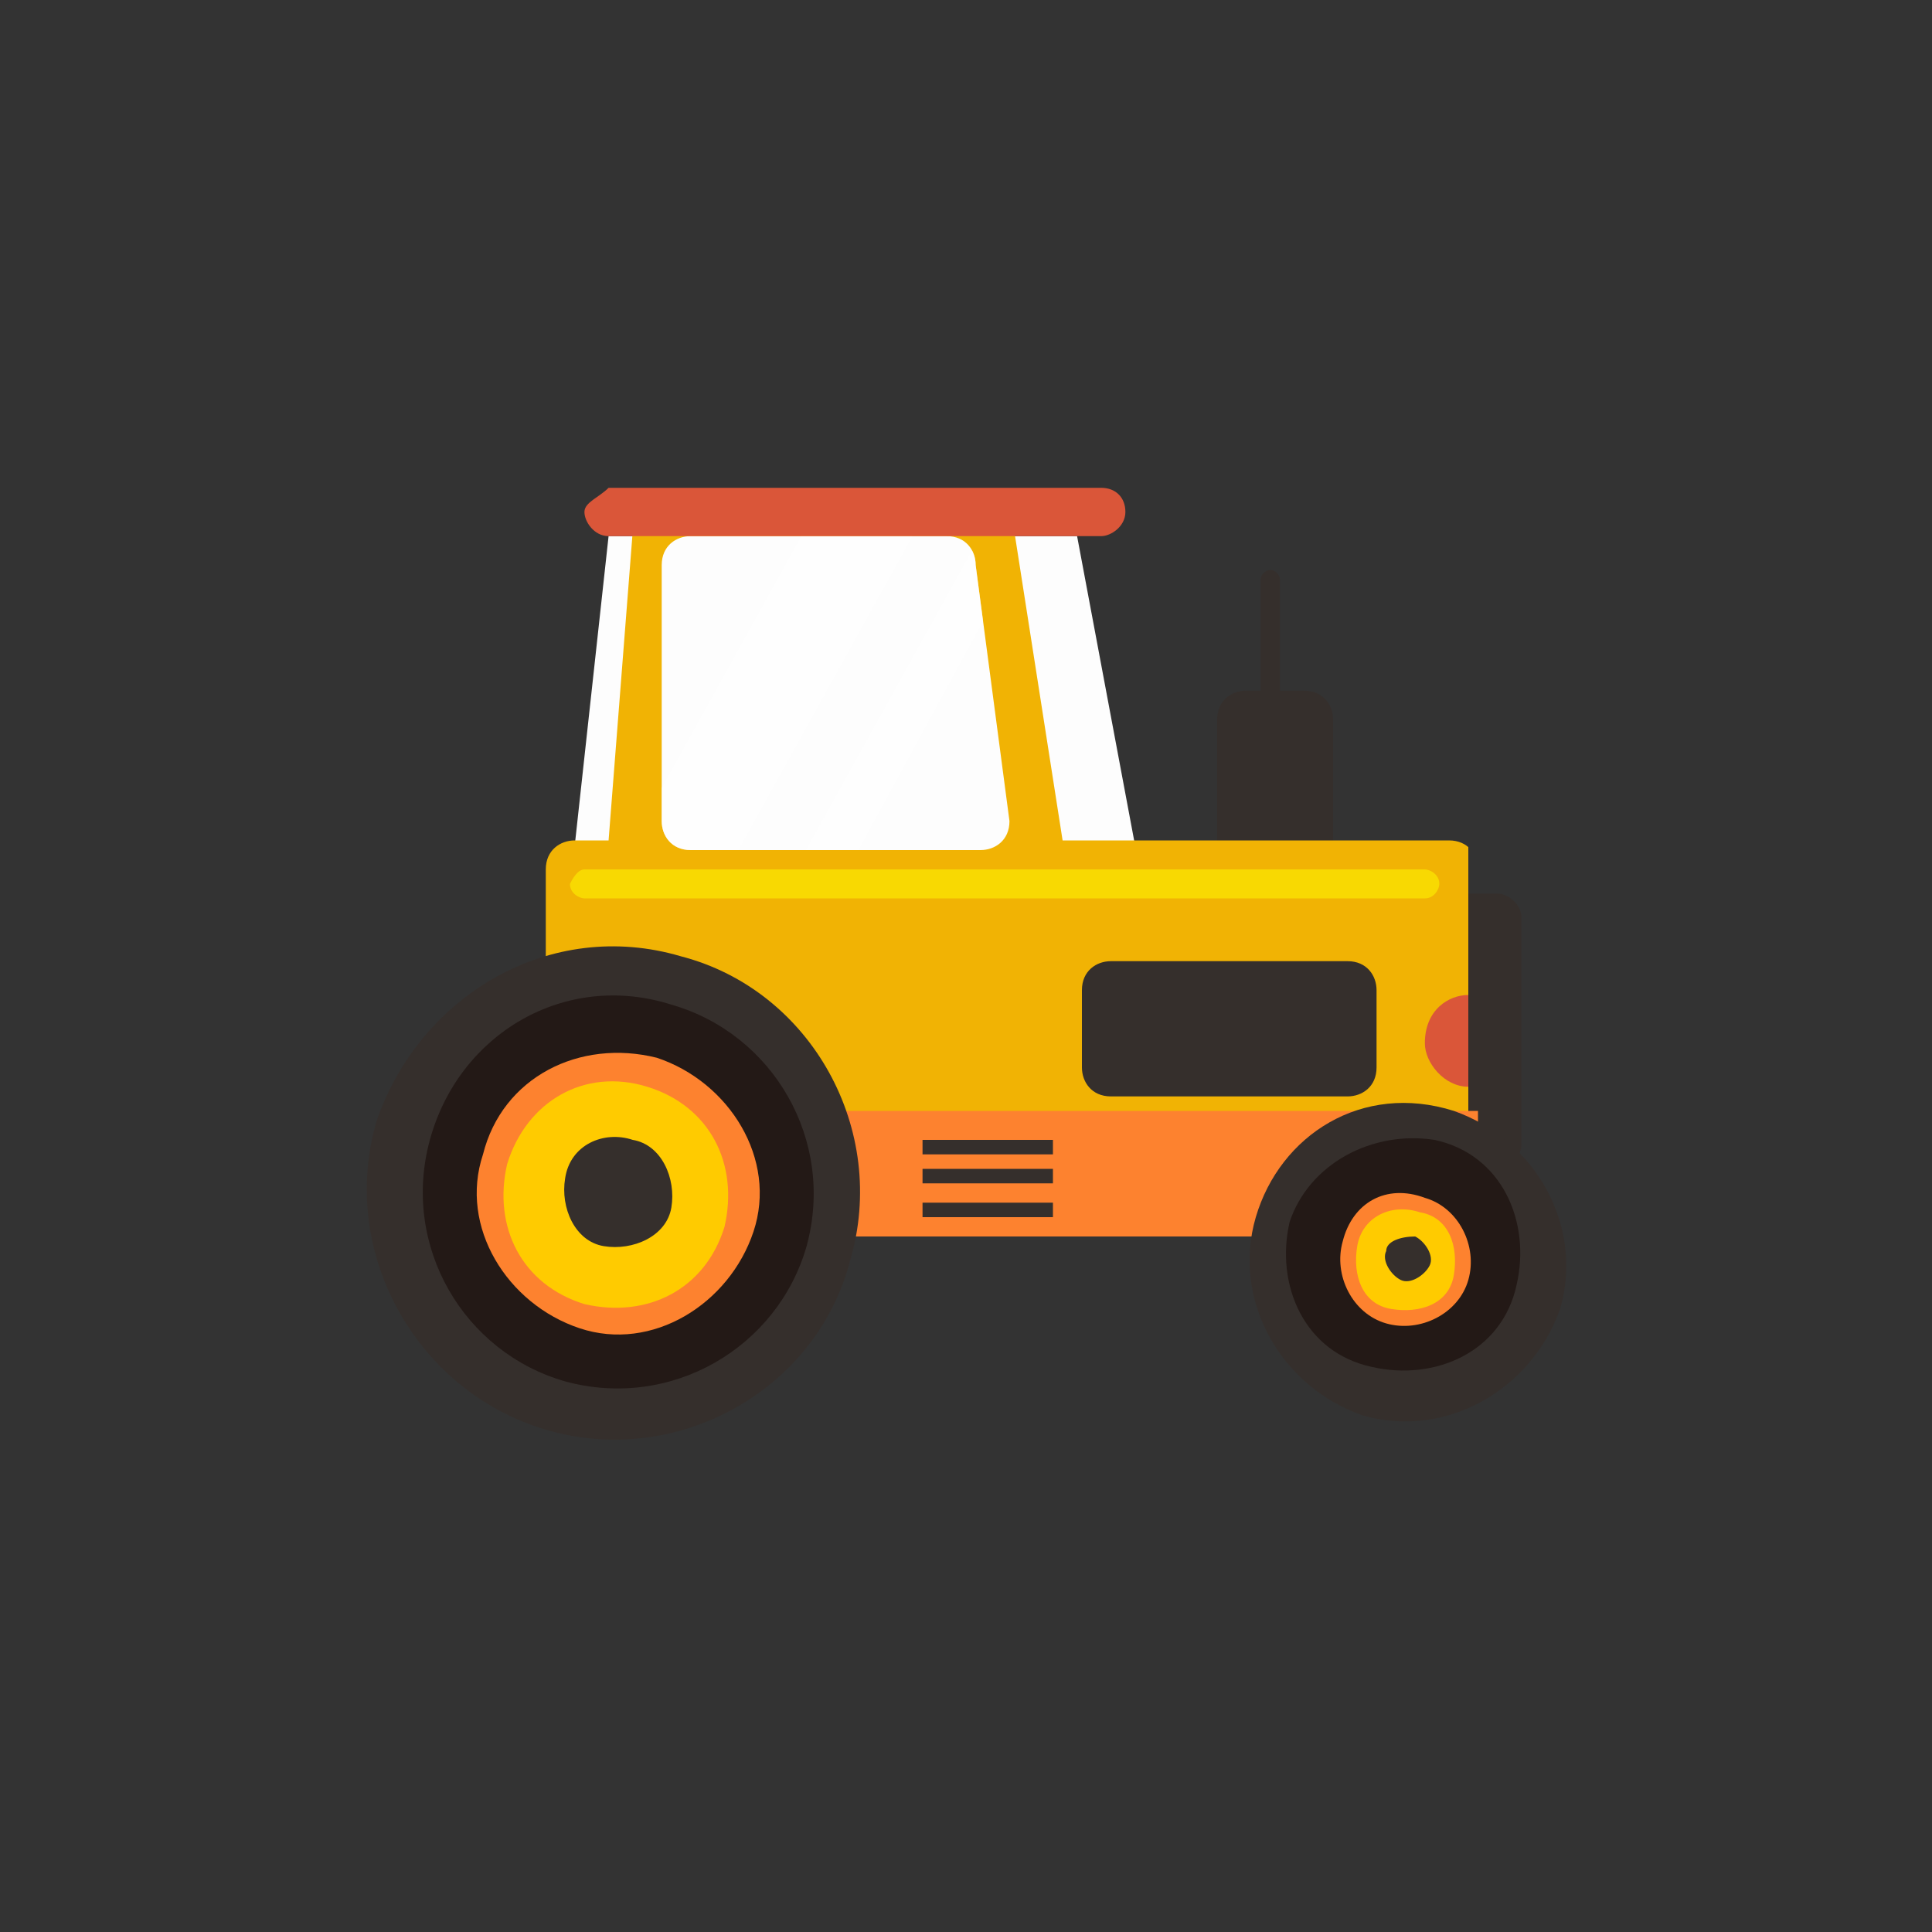 <?xml version="1.0" encoding="utf-8"?>
<!-- Generator: Adobe Illustrator 25.3.1, SVG Export Plug-In . SVG Version: 6.00 Build 0)  -->
<svg version="1.1" id="Layer_1" xmlns="http://www.w3.org/2000/svg" xmlns:xlink="http://www.w3.org/1999/xlink" x="0px" y="0px"
	 width="40px" height="40px" viewBox="0 0 40 40" style="enable-background:new 0 0 40 40;" xml:space="preserve">
<rect x="0" y="0" width="40" height="40" fill="#333333" stroke="none"/>
<style type="text/css">
	.st0{fill-rule:evenodd;clip-rule:evenodd;fill:#352F2C;}
	.st1{clip-path:url(#SVGID_2_);fill:url(#SVGID_3_);}
	.st2{fill:#352F2C;}
	.st3{clip-path:url(#SVGID_5_);fill:url(#SVGID_6_);}
	.st4{fill:#FD822F;}
	.st5{fill:#231916;}
	.st6{clip-path:url(#SVGID_8_);fill:url(#SVGID_9_);}
	.st7{opacity:0.5;clip-path:url(#SVGID_11_);fill-rule:evenodd;clip-rule:evenodd;fill:#FFFFFF;enable-background:new    ;}
	.st8{opacity:0.5;clip-path:url(#SVGID_13_);fill-rule:evenodd;clip-rule:evenodd;fill:#FFFFFF;enable-background:new    ;}
	.st9{fill:#DA5639;}
	.st10{fill:#FFFFFF;}
	.st11{opacity:0.5;fill-rule:evenodd;clip-rule:evenodd;fill:#FFFF00;enable-background:new    ;}
	.st12{fill:#FFCB00;}
</style>
<g>
	<path class="st0" d="M29.4,18.5H31c0.2,0,0.5,0.2,0.5,0.5v4.7c0,0.2-0.2,0.5-0.5,0.5h-1.6c-0.2,0-0.5-0.2-0.5-0.5V19
		C28.9,18.7,29.1,18.5,29.4,18.5"/>
	<g>
		<g>
			<defs>
				<polygon id="SVGID_1_" points="11.9,17.5 12.6,11.1 22.3,11.1 23.5,17.5 				"/>
			</defs>
			<clipPath id="SVGID_2_">
				<use xlink:href="#SVGID_1_"  style="overflow:visible;"/>
			</clipPath>
			
				<linearGradient id="SVGID_3_" gradientUnits="SpaceOnUse" x1="17.683" y1="23.28" x2="17.683" y2="33.721" gradientTransform="matrix(1 0 0 -1 0 42)">
				<stop  offset="0" style="stop-color:#CCD5F4"/>
				<stop  offset="1" style="stop-color:#FDFDFD"/>
			</linearGradient>
			<rect x="11.9" y="11.1" class="st1" width="11.6" height="6.4"/>
		</g>
	</g>
	<path class="st2" d="M25.2,18c0,0.3,0.2,0.6,0.6,0.6h1.2c0.3,0,0.6-0.2,0.6-0.6v-3.1c0-0.3-0.2-0.6-0.6-0.6h-1.2
		c-0.3,0-0.6,0.2-0.6,0.6V18z"/>
	<path class="st2" d="M26.1,14.7c0,0.1,0.1,0.2,0.2,0.2c0.1,0,0.2-0.1,0.2-0.2V12c0-0.1-0.1-0.2-0.2-0.2c-0.1,0-0.2,0.1-0.2,0.2
		V14.7z"/>
	<g>
		<g>
			<defs>
				<path id="SVGID_4_" d="M11.3,25c0,0.3,0.2,0.6,0.6,0.6H30c0.3,0,0.6-0.2,0.6-0.6V18c0-0.3-0.2-0.6-0.6-0.6h-8l-1-6.4
					c0-0.3-0.2-0.6-0.6-0.6h-6.7c-0.3,0-0.6,0.2-0.6,0.6l-0.5,6.4h-0.7c-0.3,0-0.6,0.2-0.6,0.6V25z"/>
			</defs>
			<clipPath id="SVGID_5_">
				<use xlink:href="#SVGID_4_"  style="overflow:visible;"/>
			</clipPath>
			
				<linearGradient id="SVGID_6_" gradientUnits="SpaceOnUse" x1="20.858" y1="12.934" x2="20.867" y2="24.572" gradientTransform="matrix(1 0 0 -1 0 42)">
				<stop  offset="0" style="stop-color:#FB8A25"/>
				<stop  offset="1" style="stop-color:#F1B304"/>
			</linearGradient>
			<rect x="11.3" y="10.5" class="st3" width="19.1" height="15.1"/>
		</g>
	</g>
	<path class="st4" d="M11.3,25c0,0.3,0.2,0.6,0.6,0.6H30c0.3,0,0.6-0.2,0.6-0.6v-2H11.3V25z"/>
	<path class="st2" d="M26,25.2c-0.5,1.7,0.5,3.5,2.2,4.1c1.7,0.5,3.5-0.5,4.1-2.2c0.5-1.7-0.5-3.5-2.2-4.1
		C28.2,22.4,26.5,23.5,26,25.2"/>
	<path class="st5" d="M26.7,25.3c-0.3,1.3,0.3,2.7,1.7,3c1.3,0.3,2.7-0.3,3-1.7c0.3-1.3-0.3-2.7-1.7-3
		C28.4,23.4,27.1,24.1,26.7,25.3"/>
	<path class="st4" d="M27.8,25.7c-0.2,0.7,0.2,1.5,0.9,1.7c0.7,0.2,1.5-0.2,1.7-0.9c0.2-0.7-0.2-1.5-0.9-1.7
		C28.7,24.5,28,24.9,27.8,25.7"/>
	<path class="st2" d="M7.8,23.2c-0.8,2.7,0.8,5.6,3.5,6.4c2.7,0.8,5.6-0.8,6.3-3.5c0.8-2.7-0.8-5.6-3.5-6.3
		C11.4,19,8.7,20.6,7.8,23.2"/>
	<path class="st5" d="M8.9,23.6c-0.6,2.2,0.7,4.4,2.8,5c2.2,0.6,4.4-0.7,5-2.8c0.6-2.2-0.7-4.4-2.8-5C11.7,20.1,9.5,21.4,8.9,23.6"
		/>
	<path class="st4" d="M10,23.9c-0.5,1.5,0.5,3.1,2,3.6s3.1-0.5,3.6-2s-0.5-3.1-2-3.6C12,21.5,10.4,22.3,10,23.9"/>
	<g>
		<g>
			<defs>
				<path id="SVGID_7_" d="M13.7,17c0,0.3,0.2,0.6,0.6,0.6h6c0.3,0,0.6-0.2,0.6-0.6l-0.7-5.3c0-0.3-0.2-0.6-0.6-0.6h-5.3
					c-0.3,0-0.6,0.2-0.6,0.6C13.7,11.7,13.7,17,13.7,17z"/>
			</defs>
			<clipPath id="SVGID_8_">
				<use xlink:href="#SVGID_7_"  style="overflow:visible;"/>
			</clipPath>
			
				<linearGradient id="SVGID_9_" gradientUnits="SpaceOnUse" x1="17.335" y1="23.099" x2="17.335" y2="33.721" gradientTransform="matrix(1 0 0 -1 0 42)">
				<stop  offset="0" style="stop-color:#CCD5F4"/>
				<stop  offset="1" style="stop-color:#FDFDFD"/>
			</linearGradient>
			<rect x="13.7" y="11.1" class="st6" width="7.2" height="6.5"/>
		</g>
	</g>
	<g>
		<g>
			<defs>
				<path id="SVGID_10_" d="M13.7,17c0,0.3,0.2,0.6,0.6,0.6h6c0.3,0,0.6-0.2,0.6-0.6l-0.7-5.3c0-0.3-0.2-0.6-0.6-0.6h-5.3
					c-0.3,0-0.6,0.2-0.6,0.6C13.7,11.7,13.7,17,13.7,17z"/>
			</defs>
			<clipPath id="SVGID_11_">
				<use xlink:href="#SVGID_10_"  style="overflow:visible;"/>
			</clipPath>
			<polygon class="st7" points="17.7,9.1 20,9.1 14.4,19.2 12.1,19.2 			"/>
		</g>
		<g>
			<defs>
				<path id="SVGID_12_" d="M13.7,17c0,0.3,0.2,0.6,0.6,0.6h6c0.3,0,0.6-0.2,0.6-0.6l-0.7-5.3c0-0.3-0.2-0.6-0.6-0.6h-5.3
					c-0.3,0-0.6,0.2-0.6,0.6C13.7,11.7,13.7,17,13.7,17z"/>
			</defs>
			<clipPath id="SVGID_13_">
				<use xlink:href="#SVGID_12_"  style="overflow:visible;"/>
			</clipPath>
			<polygon class="st8" points="21.4,9.1 22.4,9.1 16.9,19.2 15.8,19.2 			"/>
		</g>
	</g>
	<path class="st9" d="M12.1,10.6c0,0.2,0.2,0.5,0.5,0.5h10.2c0.2,0,0.5-0.2,0.5-0.5s-0.2-0.5-0.5-0.5H12.6
		C12.4,10.3,12.1,10.4,12.1,10.6"/>
	<path class="st9" d="M30.4,20.6v1.9c-0.5,0-0.9-0.5-0.9-0.9C29.5,20.9,30,20.6,30.4,20.6"/>
	<rect x="19.1" y="24.9" class="st2" width="2.7" height="0.3"/>
	<rect x="19.1" y="24.2" class="st2" width="2.7" height="0.3"/>
	<rect x="19.1" y="23.6" class="st2" width="2.7" height="0.3"/>
	<path class="st2" d="M22.4,22.1c0,0.3,0.2,0.6,0.6,0.6h4.9c0.3,0,0.6-0.2,0.6-0.6v-1.6c0-0.3-0.2-0.6-0.6-0.6H23
		c-0.3,0-0.6,0.2-0.6,0.6C22.4,20.5,22.4,22.1,22.4,22.1z"/>
	<path class="st10" d="M11.9,29.7L11.9,29.7L11.9,29.7z"/>
	<path class="st11" d="M12.1,18h17.4c0.1,0,0.3,0.1,0.3,0.3l0,0c0,0.1-0.1,0.3-0.3,0.3H12.1c-0.1,0-0.3-0.1-0.3-0.3l0,0
		C11.9,18.1,12,18,12.1,18"/>
	<path class="st12" d="M10.5,24.1c-0.3,1.3,0.3,2.5,1.6,2.9c1.3,0.3,2.5-0.3,2.9-1.6c0.3-1.3-0.3-2.5-1.6-2.9
		C12.1,22.1,10.9,22.8,10.5,24.1"/>
	<path class="st2" d="M11.7,24.4c-0.1,0.6,0.2,1.3,0.8,1.4s1.3-0.2,1.4-0.8s-0.2-1.3-0.8-1.4C12.5,23.4,11.8,23.7,11.7,24.4"/>
	<path class="st12" d="M28.1,25.8c-0.1,0.6,0.1,1.2,0.7,1.3s1.2-0.1,1.3-0.7c0.1-0.6-0.1-1.2-0.7-1.3C28.8,24.9,28.2,25.2,28.1,25.8
		"/>
	<path class="st2" d="M28.7,25.9c-0.1,0.2,0.1,0.5,0.3,0.6c0.2,0.1,0.5-0.1,0.6-0.3c0.1-0.2-0.1-0.5-0.3-0.6
		C29,25.6,28.7,25.7,28.7,25.9"/>
</g>
</svg>

